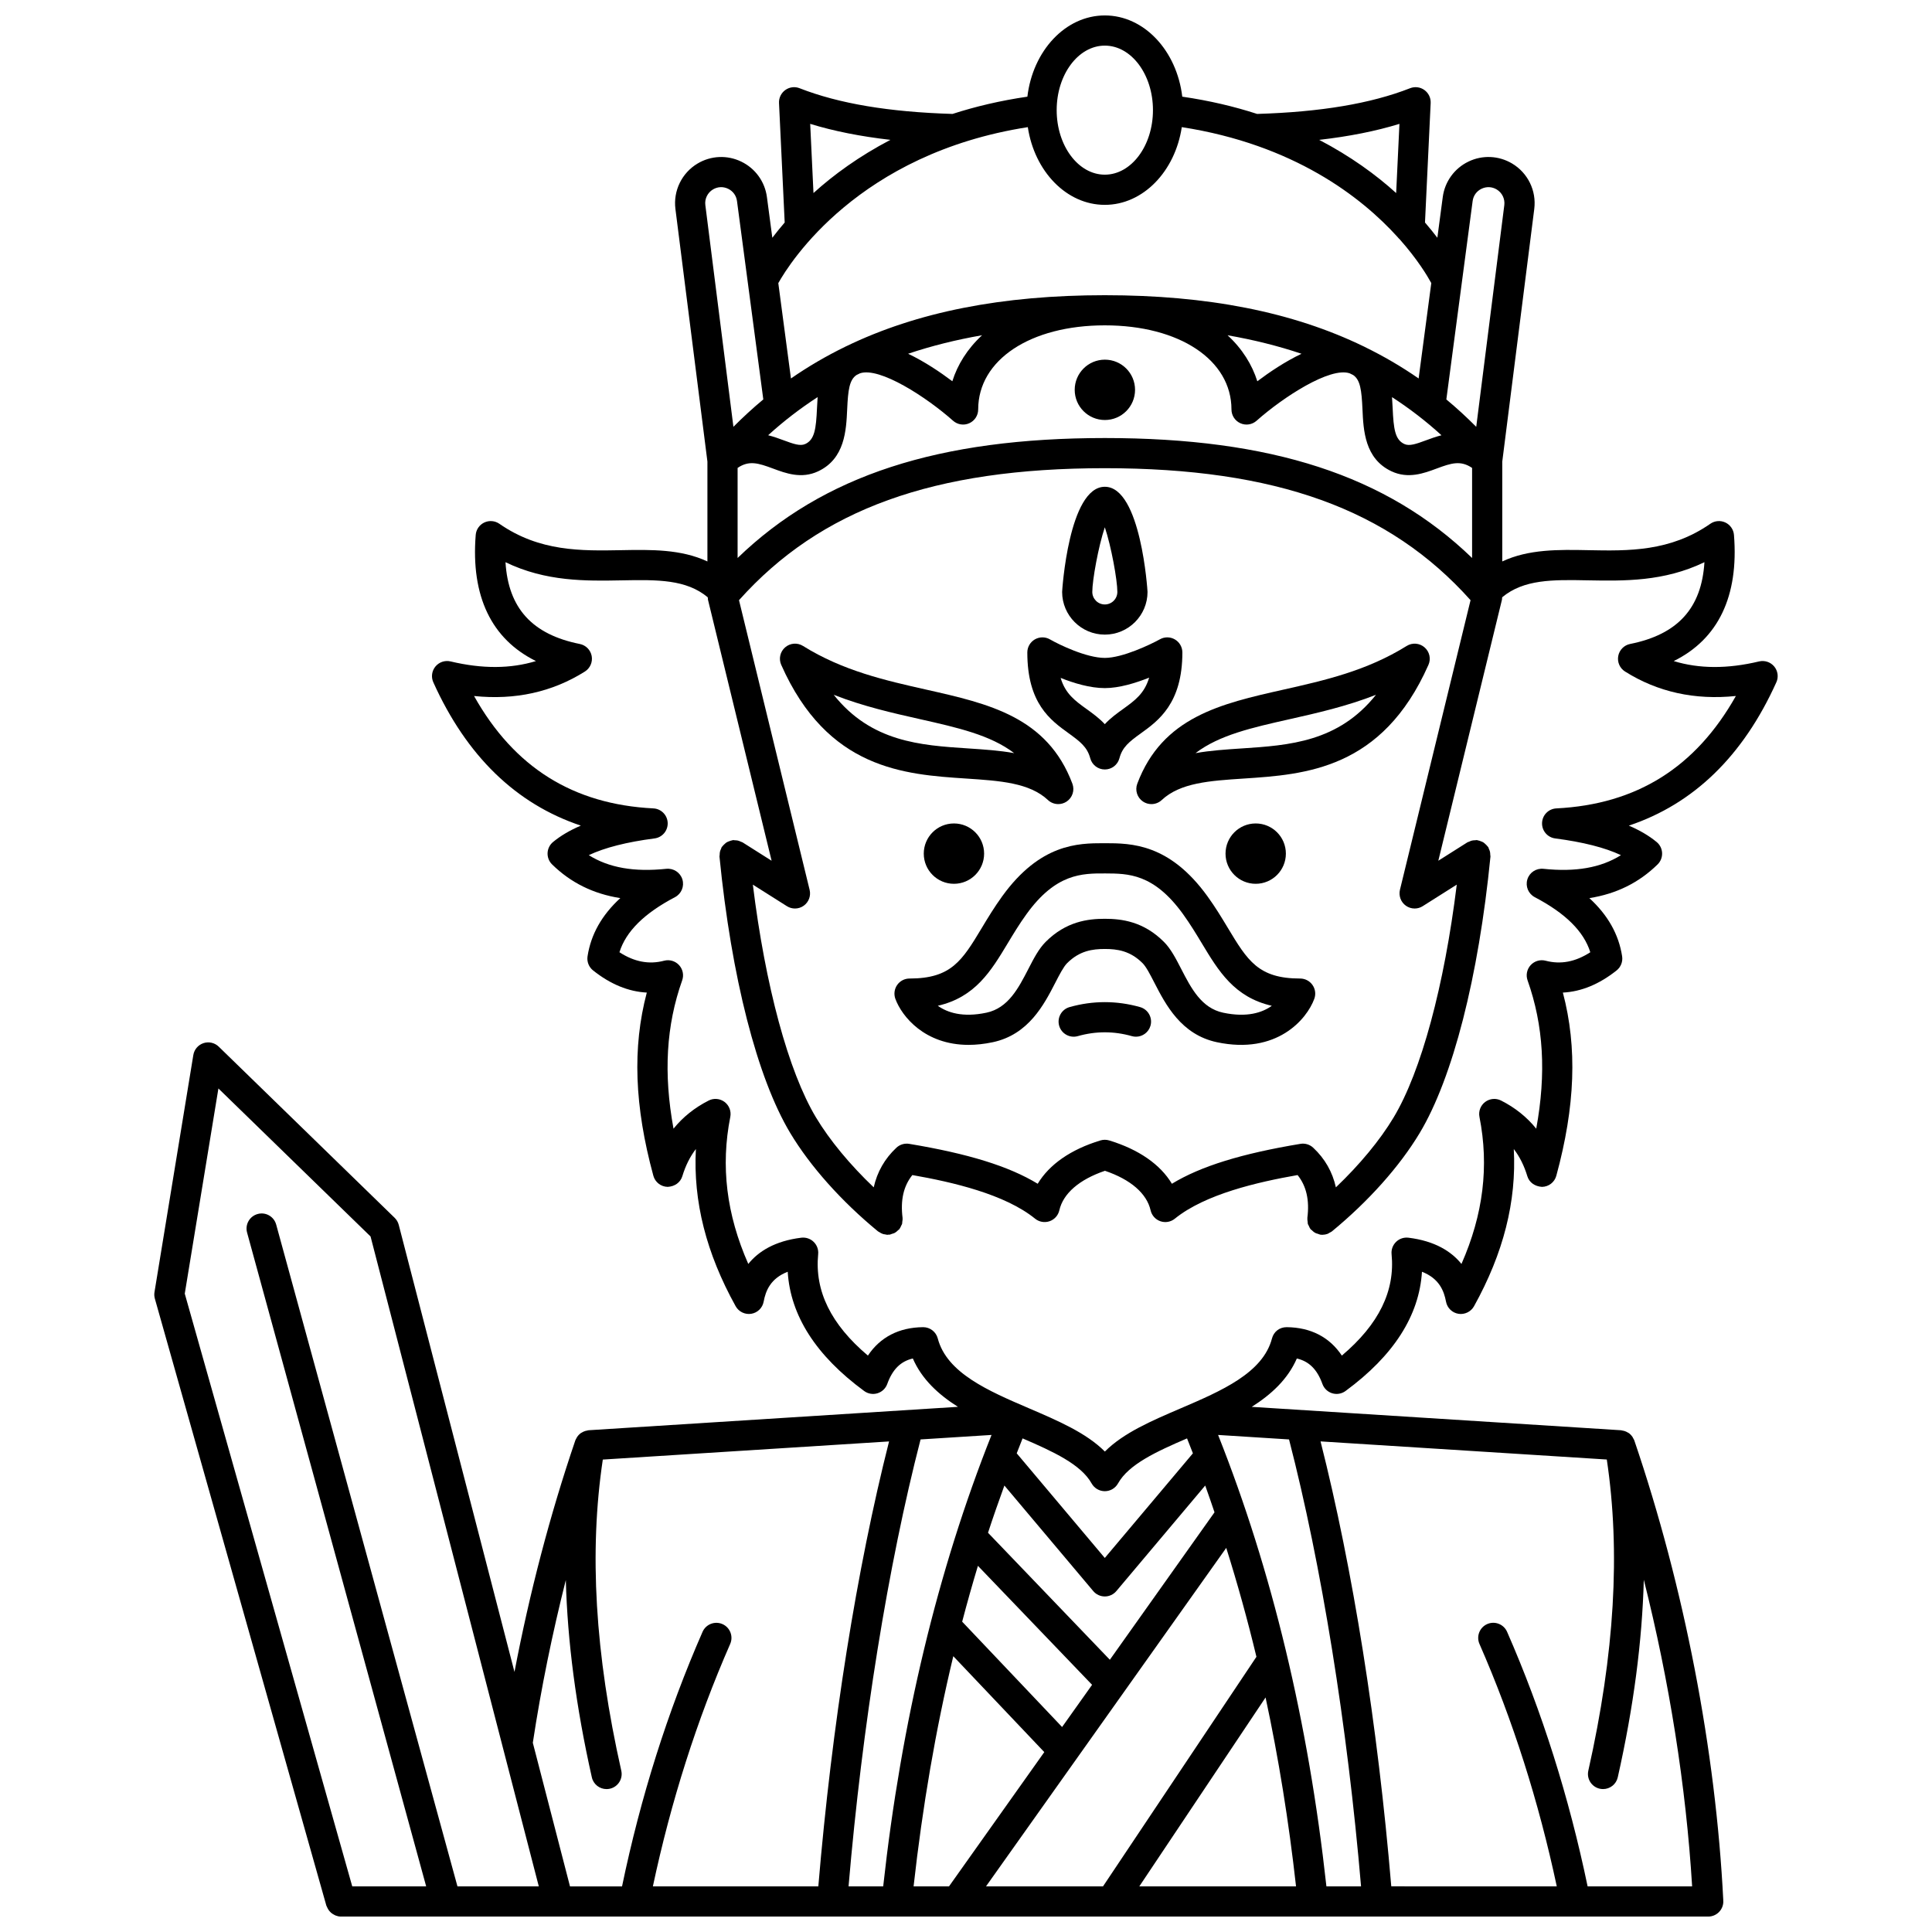 <?xml version="1.0" encoding="UTF-8"?>
<!-- Uploaded to: ICON Repo, www.iconrepo.com, Generator: ICON Repo Mixer Tools -->
<svg width="800px" height="800px" version="1.1" viewBox="144 144 512 512" xmlns="http://www.w3.org/2000/svg">
 <defs>
  <clipPath id="a">
   <path d="m184 148.09h432v503.81h-432z"/>
  </clipPath>
 </defs>
 <path d="m484.77 370.22c0 4.414-3.578 7.996-7.996 7.996-4.418 0-7.996-3.582-7.996-7.996 0-4.418 3.578-7.996 7.996-7.996 4.418 0 7.996 3.578 7.996 7.996"/>
 <path d="m404.8 370.22c0 4.414-3.582 7.996-7.996 7.996-4.418 0-7.996-3.582-7.996-7.996 0-4.418 3.578-7.996 7.996-7.996 4.414 0 7.996 3.578 7.996 7.996"/>
 <path d="m446.13 410.89c-6.188-1.75-12.5-1.75-18.684 0-2.125 0.602-3.359 2.812-2.758 4.938 0.605 2.129 2.816 3.356 4.938 2.758 4.762-1.352 9.562-1.352 14.328 0 0.363 0.102 0.73 0.152 1.09 0.152 1.742 0 3.348-1.152 3.848-2.91 0.602-2.125-0.633-4.34-2.762-4.938z"/>
 <path d="m488.55 403.32h-0.008c-11.07 0-13.938-4.758-19.141-13.398-1.539-2.555-3.281-5.449-5.414-8.398-10.07-13.941-20.133-14.066-27.176-14.066-0.121 0-0.238 0.004-0.363 0-6.719 0-16.781 0.121-26.852 14.066-2.133 2.945-3.875 5.84-5.414 8.398-5.203 8.641-8.07 13.398-19.141 13.398h-0.008c-1.309 0-2.531 0.641-3.277 1.711-0.746 1.07-0.922 2.438-0.477 3.668 1.707 4.652 7.777 12.203 19.402 12.203 1.973 0 4.106-0.215 6.406-0.703 9.492-2.008 13.59-9.969 16.586-15.781 1.117-2.164 2.168-4.207 3.106-5.152 3.309-3.324 6.769-3.777 10.016-3.777 3.246 0 6.711 0.457 10.016 3.777 0.941 0.945 1.996 2.992 3.106 5.152 2.996 5.812 7.094 13.773 16.586 15.781 15.855 3.356 23.809-6.062 25.801-11.5 0.453-1.227 0.273-2.594-0.477-3.668-0.746-1.07-1.973-1.711-3.277-1.711zm-20.398 9.055c-5.773-1.219-8.496-6.504-11.133-11.621-1.406-2.731-2.734-5.309-4.555-7.133-5.414-5.434-11.223-6.133-15.684-6.133-4.457 0-10.27 0.695-15.684 6.133-1.82 1.824-3.148 4.402-4.555 7.133-2.633 5.109-5.356 10.398-11.133 11.621-6.289 1.328-10.34-0.023-12.879-1.836 9.926-2.277 14.105-9.215 18.484-16.484 1.531-2.539 3.109-5.168 5.047-7.84 7.769-10.75 14.68-10.773 20.883-10.746 5.996 0.031 12.781 0 20.547 10.746 1.934 2.68 3.516 5.301 5.047 7.84 4.383 7.273 8.566 14.223 18.508 16.492-2.519 1.809-6.582 3.164-12.895 1.828z"/>
 <path d="m421.72 356.02c0.758 0.711 1.742 1.074 2.731 1.074 0.77 0 1.543-0.223 2.223-0.676 1.543-1.031 2.172-2.992 1.52-4.731-6.656-17.707-22.207-21.207-38.664-24.914-10.879-2.449-22.129-4.984-32.727-11.59-1.492-0.934-3.41-0.777-4.738 0.375s-1.746 3.035-1.031 4.637c12.285 27.707 32.645 29.051 49.004 30.129 8.996 0.598 16.77 1.105 21.684 5.695zm-56.781-27.895c7.828 3.07 15.641 4.832 22.828 6.449 10.043 2.262 18.727 4.219 24.996 9.012-3.875-0.695-7.992-0.969-12.203-1.246-12.656-0.828-25.652-1.688-35.621-14.215z"/>
 <path d="m521.52 315.56c-1.328-1.156-3.25-1.309-4.738-0.375-10.602 6.609-21.848 9.145-32.727 11.59-16.461 3.707-32.008 7.211-38.664 24.914-0.656 1.738-0.023 3.699 1.52 4.731 0.676 0.453 1.453 0.676 2.223 0.676 0.988 0 1.973-0.363 2.731-1.074 4.914-4.59 12.684-5.102 21.684-5.695 16.363-1.078 36.723-2.422 49.004-30.129 0.719-1.602 0.297-3.484-1.031-4.637zm-48.492 26.785c-4.215 0.281-8.328 0.551-12.203 1.246 6.269-4.797 14.949-6.75 24.996-9.012 7.184-1.621 15-3.379 22.828-6.449-9.977 12.523-22.969 13.383-35.621 14.215z"/>
 <path d="m427.23 338.35c3.106 2.238 4.902 3.652 5.703 6.617 0.473 1.746 2.055 2.953 3.859 2.953h0.012c1.812-0.004 3.391-1.227 3.856-2.981 0.785-2.957 2.578-4.367 5.684-6.602 4.637-3.344 10.996-7.918 10.996-21.43 0-1.414-0.75-2.727-1.973-3.445-1.227-0.723-2.734-0.738-3.969-0.047-2.477 1.371-9.922 4.938-14.602 4.938-4.918 0-12.172-3.543-14.551-4.91-1.234-0.711-2.754-0.711-4 0.004-1.234 0.715-1.996 2.031-1.996 3.457 0.004 13.531 6.094 17.918 10.98 21.445zm9.566-11.996c3.805 0 8.184-1.352 11.738-2.769-1.25 4.231-3.832 6.09-6.863 8.273-1.629 1.168-3.359 2.414-4.887 4.055-1.527-1.633-3.254-2.875-4.875-4.043-3.012-2.172-5.582-4.023-6.832-8.219 3.484 1.391 7.797 2.703 11.719 2.703z"/>
 <path d="m436.79 312.18c6.238 0 11.316-5.078 11.316-11.316 0-0.281-1.734-27.863-11.316-27.863s-11.316 27.582-11.316 27.863c0 6.242 5.078 11.316 11.316 11.316zm0-28.445c1.703 5.047 3.32 14.008 3.32 17.133 0 1.832-1.488 3.32-3.32 3.32s-3.32-1.488-3.32-3.32c0-3.125 1.617-12.086 3.32-17.133z"/>
 <path d="m444.8 247.31c0 4.418-3.578 7.996-7.996 7.996s-7.996-3.578-7.996-7.996 3.578-7.996 7.996-7.996 7.996 3.578 7.996 7.996"/>
 <g clip-path="url(#a)">
  <path d="m614.75 324.82c0.629-1.391 0.406-3.016-0.562-4.191-0.969-1.172-2.531-1.691-4.008-1.344-8.375 1.996-15.855 1.973-22.625-0.094 11.781-5.809 17.266-17.184 15.965-33.426-0.113-1.422-0.984-2.684-2.273-3.293-1.293-0.609-2.816-0.488-3.992 0.332-10.656 7.41-21.695 7.211-32.367 6.996-7.801-0.156-15.797-0.289-22.773 2.988v-26.457l8.48-66.957c0.613-4.828-1.691-9.551-5.875-12.043-3.543-2.109-7.879-2.301-11.582-0.5-3.711 1.797-6.25 5.309-6.793 9.395l-1.43 10.781c-0.973-1.277-2.043-2.613-3.277-4.043l1.504-31.672c0.062-1.352-0.562-2.648-1.664-3.438-1.102-0.797-2.535-0.969-3.793-0.473-10.43 4.078-23.699 6.305-40.535 6.812-6.004-1.953-12.602-3.519-19.836-4.574-1.441-12.152-10.078-21.527-20.523-21.527-10.445 0-19.082 9.375-20.523 21.527-7.234 1.059-13.832 2.629-19.836 4.574-16.832-0.508-30.109-2.734-40.535-6.812-1.254-0.5-2.688-0.316-3.785 0.477-1.098 0.793-1.727 2.082-1.664 3.438l1.504 31.672c-1.23 1.426-2.305 2.762-3.277 4.043l-1.43-10.781c-0.539-4.086-3.082-7.602-6.793-9.395-3.711-1.801-8.039-1.613-11.582 0.5-4.18 2.492-6.484 7.219-5.875 12.039l8.48 66.957v26.461c-6.981-3.273-14.977-3.141-22.773-2.992-10.684 0.199-21.715 0.406-32.367-6.996-1.176-0.816-2.699-0.941-3.992-0.332-1.297 0.613-2.164 1.871-2.273 3.293-1.305 16.242 4.184 27.617 15.965 33.426-6.773 2.062-14.25 2.086-22.629 0.094-1.473-0.352-3.035 0.168-4.008 1.344-0.973 1.176-1.188 2.801-0.562 4.191 8.805 19.523 21.91 32.238 39.094 37.977-2.91 1.238-5.356 2.684-7.363 4.34-0.875 0.719-1.402 1.781-1.453 2.914-0.047 1.133 0.383 2.234 1.195 3.027 4.938 4.844 10.91 7.805 18.082 8.93-4.922 4.516-7.789 9.621-8.684 15.422-0.219 1.418 0.34 2.848 1.465 3.742 4.602 3.664 9.371 5.621 14.238 5.871-3.856 14.559-3.269 30.156 1.738 48.543 0.469 1.719 2.019 2.918 3.801 2.945 1.832-0.094 3.367-1.137 3.883-2.84 0.836-2.762 2.023-5.152 3.586-7.188-0.742 13.887 2.742 27.605 10.539 41.66 0.82 1.473 2.492 2.269 4.137 2.004 1.664-0.27 2.981-1.555 3.285-3.215 0.535-2.867 1.797-6.144 6.375-7.926 0.711 11.625 7.5 22.23 20.254 31.602 1.02 0.75 2.332 0.973 3.531 0.605 1.207-0.367 2.168-1.281 2.594-2.469 1.383-3.832 3.527-5.996 6.781-6.75 2.391 5.512 6.785 9.543 11.949 12.812l-97.863 6.203c-0.145 0.008-0.27 0.062-0.406 0.09-0.16 0.027-0.312 0.055-0.469 0.102-0.34 0.102-0.656 0.246-0.957 0.434-0.094 0.059-0.195 0.094-0.285 0.16-0.363 0.27-0.676 0.605-0.938 0.984-0.066 0.105-0.109 0.219-0.168 0.328-0.113 0.199-0.238 0.387-0.316 0.613-6.734 19.777-12.109 40.344-16.117 61.34l-30.672-118.48c-0.184-0.707-0.559-1.355-1.082-1.863l-46.621-45.359c-1.07-1.043-2.637-1.398-4.039-0.934-1.414 0.469-2.453 1.68-2.695 3.152l-10.293 62.828c-0.098 0.578-0.059 1.168 0.098 1.734l45.445 160.84c0.027 0.098 0.09 0.168 0.121 0.258 0.062 0.176 0.148 0.332 0.234 0.496 0.145 0.277 0.309 0.523 0.508 0.75 0.117 0.133 0.227 0.25 0.359 0.371 0.242 0.215 0.508 0.383 0.797 0.535 0.137 0.07 0.262 0.156 0.402 0.211 0.453 0.176 0.926 0.293 1.426 0.293h0.012 27.828 0.012 0.016 334.5c2.207 0 4-1.793 4-4 0-0.07-0.035-0.129-0.039-0.195h0.035c-1.988-39.824-10.359-83.145-23.582-121.98-0.07-0.215-0.199-0.398-0.309-0.598-0.062-0.117-0.109-0.238-0.18-0.348-0.25-0.371-0.559-0.703-0.914-0.969-0.105-0.074-0.223-0.121-0.336-0.188-0.285-0.172-0.578-0.312-0.898-0.406-0.16-0.047-0.32-0.074-0.492-0.105-0.137-0.023-0.262-0.074-0.398-0.09l-97.867-6.199c5.168-3.266 9.562-7.305 11.957-12.816 3.254 0.75 5.398 2.914 6.781 6.75 0.43 1.188 1.391 2.098 2.594 2.469 1.199 0.363 2.512 0.145 3.531-0.605 12.75-9.367 19.539-19.977 20.254-31.602 4.578 1.781 5.836 5.062 6.375 7.926 0.309 1.66 1.625 2.941 3.285 3.215 1.637 0.266 3.32-0.531 4.137-2.004 7.801-14.059 11.285-27.777 10.539-41.66 1.562 2.035 2.75 4.422 3.586 7.188 0.512 1.707 2.035 2.715 3.883 2.84 1.785-0.023 3.336-1.227 3.801-2.945 5.012-18.387 5.59-33.988 1.738-48.543 4.867-0.246 9.633-2.207 14.238-5.871 1.125-0.895 1.68-2.324 1.465-3.742-0.895-5.801-3.762-10.906-8.684-15.422 7.164-1.129 13.148-4.086 18.082-8.93 0.812-0.793 1.242-1.895 1.195-3.027-0.047-1.137-0.574-2.191-1.453-2.914-2.012-1.66-4.457-3.098-7.363-4.34 17.176-5.742 30.289-18.457 39.09-37.98zm-98.188 59.195c0.695 0.5 1.512 0.75 2.332 0.75 0.738 0 1.484-0.203 2.137-0.621l9.027-5.707c-3.309 26.805-9.414 49.5-16.73 61.691-3.629 6.051-9.027 12.551-15.305 18.531-0.906-4.074-2.898-7.598-6.016-10.508-0.91-0.848-2.164-1.227-3.387-1.02-15.602 2.594-26.41 5.926-34.055 10.578-3.07-5.121-8.789-9.105-16.621-11.484-0.75-0.23-1.566-0.23-2.32 0-7.832 2.375-13.551 6.363-16.621 11.484-7.644-4.652-18.449-7.984-34.055-10.578-1.23-0.203-2.477 0.172-3.387 1.02-3.113 2.91-5.106 6.434-6.016 10.508-6.277-5.977-11.676-12.484-15.305-18.531-7.312-12.191-13.422-34.887-16.73-61.691l9.027 5.707c0.652 0.414 1.395 0.621 2.137 0.621 0.82 0 1.641-0.25 2.332-0.75 1.324-0.953 1.934-2.609 1.551-4.195l-18.715-76.766c21.594-24.148 51.586-34.977 96.934-34.977 45.352 0 75.344 10.828 96.934 34.977l-18.715 76.766c-0.367 1.59 0.242 3.25 1.566 4.195zm-155.88-134.78c-0.07 0.98-0.129 1.945-0.168 2.875-0.25 5.625-0.641 8.402-3.102 9.551-1.32 0.609-3.043 0.023-5.762-0.988-1.203-0.449-2.582-0.949-4.082-1.332 4.109-3.742 8.484-7.098 13.113-10.105zm-11.82 18.938c3.352 1.246 7.516 2.809 11.941 0.734 7.117-3.332 7.457-10.906 7.707-16.441 0.227-5.098 0.582-7.805 2.473-9.082 0.305-0.152 0.609-0.301 0.914-0.449 5.18-1.781 17.656 6.324 24.676 12.566 1.18 1.047 2.867 1.309 4.293 0.66 1.434-0.645 2.363-2.07 2.363-3.648 0-13.129 13.805-22.293 33.562-22.293 19.762 0 33.562 9.164 33.562 22.293 0 1.574 0.922 3.004 2.363 3.648 1.426 0.648 3.113 0.387 4.293-0.66 7.016-6.238 19.48-14.344 24.676-12.566 0.309 0.148 0.617 0.301 0.922 0.453 1.883 1.277 2.234 3.984 2.465 9.078 0.246 5.535 0.582 13.109 7.707 16.441 4.422 2.07 8.59 0.512 11.941-0.734 3.945-1.473 6.379-2.219 9.402-0.168v23.867c-22.695-21.91-53.219-31.789-97.324-31.789-44.102 0-74.633 9.875-97.324 31.789v-23.867c3.004-2.051 5.438-1.309 9.387 0.168zm35.797-30.426c6.144-2.066 12.672-3.699 19.598-4.902-3.898 3.594-6.508 7.809-7.879 12.191-3.199-2.41-7.352-5.211-11.719-7.289zm84.66-4.898c6.926 1.203 13.449 2.836 19.598 4.902-4.367 2.074-8.516 4.879-11.715 7.289-1.375-4.383-3.984-8.598-7.883-12.191zm56.688 26.5c-1.5 0.383-2.879 0.879-4.082 1.332-2.715 1.008-4.445 1.594-5.758 0.988-2.465-1.152-2.852-3.926-3.102-9.551-0.039-0.926-0.098-1.895-0.168-2.875 4.629 3 9 6.356 13.109 10.105zm8.258-62.074c0.191-1.434 1.047-2.617 2.352-3.25 1.305-0.625 2.762-0.566 4.008 0.172 1.445 0.863 2.242 2.5 2.031 4.168l-7.438 58.746c-2.551-2.562-5.184-4.988-7.922-7.258zm-19.398-20.449-0.871 18.336c-5.305-4.82-12.078-9.754-20.391-14.098 7.93-0.91 14.996-2.312 21.262-4.238zm-78.078-20.738c7.039 0 12.758 7.668 12.758 17.098s-5.727 17.102-12.758 17.102c-7.035 0-12.758-7.668-12.758-17.102 0-9.426 5.719-17.098 12.758-17.098zm-56.816 24.973c-8.312 4.348-15.082 9.281-20.391 14.098l-0.871-18.336c6.269 1.93 13.332 3.332 21.262 4.238zm36.41-3.367c1.762 11.691 10.23 20.594 20.402 20.594 10.172 0 18.645-8.902 20.402-20.598 29.664 4.606 47.578 18.496 57.219 29.164 0.156 0.207 0.332 0.383 0.527 0.559 4.731 5.332 7.34 9.703 8.375 11.602l-3.356 25.285c-4.523-3.141-9.297-5.926-14.328-8.379-0.051-0.023-0.09-0.059-0.145-0.09-0.039-0.02-0.078-0.027-0.121-0.043-18.852-9.141-41.387-13.555-68.57-13.555-27.191 0-49.723 4.414-68.59 13.559-0.035 0.016-0.074 0.023-0.113 0.043-0.051 0.023-0.082 0.055-0.137 0.078-5.035 2.453-9.809 5.246-14.336 8.387l-3.352-25.27c3.055-5.469 21.242-34.332 66.121-41.336zm-83.43 16.504c1.242-0.738 2.703-0.801 4.008-0.172 1.305 0.633 2.16 1.816 2.352 3.25l6.973 52.574c-2.738 2.269-5.375 4.699-7.922 7.258l-7.438-58.75c-0.219-1.664 0.582-3.297 2.027-4.16zm231.97 419.05c-0.484 2.156 0.867 4.293 3.023 4.777 0.297 0.066 0.59 0.098 0.883 0.098 1.832 0 3.481-1.258 3.898-3.117 4.219-18.75 6.465-36.078 6.902-52.359 6.781 26.941 11.191 54.797 12.805 81.258h-27.699c-4.914-23.609-12.066-46.293-21.336-67.453-0.887-2.023-3.25-2.945-5.266-2.059-2.023 0.887-2.941 3.246-2.059 5.266 8.836 20.164 15.703 41.766 20.488 64.242l-43.859-0.004c-3.586-42.691-10.184-84.129-18.742-117.91l75.859 4.801c3.652 24.438 2.082 51.434-4.898 82.461zm-60.227 30.656h-9.18c-4.789-43.574-14.449-83.754-28.707-119.63l18.801 1.191c8.59 33.199 15.473 75.922 19.086 118.44zm-38.836-99.125-27.734 39.074-32.289-33.656c1.379-4.231 2.844-8.391 4.34-12.516l23.551 27.973c0.758 0.902 1.879 1.422 3.059 1.422 1.18 0 2.301-0.52 3.059-1.422l23.551-27.973c0.852 2.344 1.652 4.727 2.465 7.098zm-40.391 56.898-26.48-27.918c1.312-5 2.703-9.934 4.172-14.797l30.254 31.531zm-47.41 42.227h-9.18c3.613-42.516 10.496-85.242 19.086-118.44l18.805-1.191c-14.262 35.875-23.922 76.055-28.711 119.63zm18.578-60.996 24.113 25.418-25.25 35.578h-9.387c2.363-21.188 5.859-41.57 10.523-60.996zm72.332-28.703c2.949 9.375 5.633 18.988 8 28.863l-40.656 60.836h-31.008zm10.422 39.641c3.453 16.098 6.144 32.805 8.074 50.059h-41.531zm-20.812-68.656c0.527 1.309 1.039 2.637 1.555 3.957l-23.348 27.727-23.344-27.73c0.516-1.32 1.023-2.648 1.555-3.957 8.07 3.477 15.473 6.875 18.297 11.941 0.707 1.266 2.043 2.051 3.496 2.051s2.785-0.785 3.496-2.051c2.812-5.062 10.223-8.469 18.293-11.938zm-164.63 37.543c0.441 16.258 2.688 33.559 6.898 52.277 0.414 1.859 2.066 3.117 3.898 3.117 0.293 0 0.582-0.031 0.883-0.098 2.156-0.484 3.508-2.621 3.023-4.777-6.981-31.031-8.555-58.027-4.898-82.453l75.859-4.805c-8.562 33.781-15.16 75.215-18.746 117.91h-43.844c4.785-22.48 11.652-44.078 20.488-64.242 0.887-2.023-0.035-4.383-2.059-5.266-2.019-0.879-4.379 0.035-5.266 2.059-9.273 21.16-16.426 43.844-21.336 67.453h-13.793l-9.852-38.055c2.211-14.59 5.18-28.984 8.742-43.121zm-92.066-130.28 40.32 39.223 44.586 172.23h-21.555l-48.039-175.38c-0.582-2.133-2.781-3.398-4.914-2.801-2.133 0.582-3.383 2.781-2.801 4.914l47.461 173.26h-19.59l-44.383-157.07zm354.57-74.219c-2.066 0.105-3.711 1.766-3.789 3.836-0.082 2.066 1.426 3.856 3.484 4.121 7.359 0.957 13.195 2.438 17.426 4.434-5.348 3.356-12.035 4.508-20.566 3.617-1.922-0.184-3.691 0.984-4.242 2.82-0.555 1.836 0.27 3.805 1.969 4.699 8.145 4.277 12.988 9.07 14.715 14.594-3.957 2.562-7.848 3.293-11.84 2.246-1.43-0.371-2.953 0.07-3.957 1.16-1.004 1.09-1.324 2.648-0.828 4.043 4.227 11.926 4.988 24.613 2.297 39.309-2.477-3.07-5.586-5.566-9.316-7.457-1.359-0.691-3-0.543-4.223 0.375-1.219 0.922-1.809 2.465-1.508 3.965 2.578 13.02 1.016 25.836-4.769 38.961-2.695-3.336-7.055-6.09-14.051-6.953-1.219-0.145-2.414 0.262-3.281 1.109-0.867 0.848-1.309 2.043-1.188 3.25 0.957 9.758-3.363 18.582-13.18 26.883-3.25-4.883-8.223-7.465-14.605-7.531-1.938-0.004-3.441 1.211-3.91 2.988-2.406 9.176-13.449 13.914-24.133 18.496-7.773 3.332-15.215 6.523-20.152 11.477-4.938-4.949-12.379-8.141-20.152-11.477-10.68-4.582-21.727-9.32-24.133-18.496-0.461-1.758-2.051-2.988-3.867-2.988h-0.043c-6.387 0.066-11.352 2.652-14.605 7.531-9.816-8.297-14.133-17.125-13.18-26.883 0.121-1.207-0.32-2.402-1.188-3.25-0.867-0.848-2.07-1.25-3.281-1.109-6.996 0.863-11.355 3.617-14.051 6.953-5.789-13.129-7.348-25.938-4.769-38.961 0.297-1.5-0.289-3.043-1.508-3.965-1.223-0.922-2.863-1.07-4.223-0.375-3.731 1.895-6.84 4.387-9.316 7.457-2.695-14.695-1.93-27.383 2.297-39.309 0.496-1.398 0.176-2.949-0.828-4.043-1.004-1.086-2.523-1.539-3.957-1.16-4 1.047-7.883 0.316-11.84-2.246 1.727-5.527 6.57-10.316 14.715-14.594 1.699-0.891 2.523-2.863 1.969-4.699-0.555-1.836-2.34-3-4.242-2.82-8.539 0.895-15.219-0.262-20.566-3.617 4.231-1.996 10.062-3.481 17.426-4.434 2.051-0.266 3.562-2.055 3.484-4.121-0.078-2.066-1.727-3.734-3.789-3.836-21.277-1.078-36.891-10.844-47.527-29.785 10.891 1.129 20.746-1.051 29.371-6.484 1.383-0.871 2.098-2.5 1.805-4.109-0.297-1.605-1.543-2.875-3.152-3.195-12.574-2.512-18.949-9.461-19.691-21.672 10.723 5.191 21.352 4.988 30.914 4.809 9.43-0.18 16.961-0.258 22.676 4.481 0.008 0.109 0.031 0.211 0.047 0.316 0.016 0.102-0.012 0.191 0.012 0.293l16.875 69.219-7.699-4.871c-0.133-0.082-0.289-0.098-0.426-0.164-0.266-0.129-0.52-0.242-0.812-0.312-0.27-0.062-0.527-0.07-0.801-0.078-0.168-0.004-0.324-0.066-0.496-0.047-0.082 0.008-0.148 0.055-0.227 0.066-0.281 0.043-0.531 0.145-0.797 0.242-0.23 0.09-0.461 0.164-0.664 0.293-0.207 0.129-0.375 0.297-0.559 0.465-0.207 0.188-0.406 0.371-0.57 0.602-0.047 0.066-0.121 0.105-0.168 0.176-0.094 0.145-0.105 0.309-0.176 0.461-0.121 0.25-0.227 0.492-0.293 0.77-0.062 0.273-0.074 0.535-0.078 0.809-0.004 0.168-0.066 0.324-0.051 0.496 3.16 31.949 9.992 58.645 18.754 73.25 5.301 8.836 13.562 18.094 23.254 26.066 0.023 0.02 0.055 0.027 0.082 0.047 0.074 0.059 0.164 0.082 0.242 0.137 0.332 0.223 0.676 0.41 1.043 0.527 0.152 0.047 0.312 0.051 0.473 0.078 0.23 0.039 0.461 0.121 0.695 0.121 0.078 0 0.152-0.047 0.23-0.051 0.094-0.004 0.176 0.031 0.27 0.02 0.242-0.031 0.449-0.156 0.676-0.227 0.219-0.066 0.438-0.109 0.645-0.215 0.387-0.199 0.711-0.473 1.012-0.781 0.078-0.078 0.188-0.117 0.266-0.203 0.012-0.016 0.016-0.035 0.027-0.047 0.219-0.277 0.352-0.605 0.496-0.926 0.066-0.156 0.18-0.293 0.227-0.449 0.047-0.172 0.023-0.359 0.051-0.535 0.047-0.34 0.113-0.676 0.074-1.02-0.004-0.02 0.008-0.035 0.004-0.055-0.59-4.707 0.258-8.438 2.59-11.344 10.586 1.852 24.52 5.059 32.531 11.562 1.07 0.871 2.519 1.121 3.828 0.676 1.309-0.453 2.289-1.543 2.594-2.891 1.02-4.477 5.297-8.168 12.094-10.477 6.797 2.305 11.074 5.996 12.094 10.477 0.309 1.348 1.289 2.438 2.594 2.891 1.309 0.453 2.754 0.195 3.828-0.676 8.008-6.504 21.949-9.711 32.531-11.562 2.332 2.91 3.184 6.641 2.59 11.344-0.004 0.02 0.008 0.035 0.004 0.055-0.035 0.34 0.027 0.676 0.074 1.02 0.027 0.176 0 0.363 0.051 0.535 0.043 0.16 0.16 0.297 0.227 0.449 0.141 0.324 0.273 0.656 0.496 0.926 0.012 0.016 0.012 0.035 0.027 0.047 0.07 0.094 0.184 0.125 0.266 0.203 0.301 0.309 0.625 0.578 1.012 0.781 0.207 0.109 0.426 0.148 0.645 0.215 0.227 0.07 0.43 0.195 0.676 0.227 0.168 0.02 0.332 0.031 0.5 0.031h0.004c0.016 0 0.027-0.008 0.043-0.008 0.449-0.004 0.895-0.09 1.324-0.242 0.195-0.07 0.359-0.203 0.543-0.309 0.207-0.117 0.434-0.191 0.621-0.352 9.691-7.973 17.953-17.23 23.254-26.066 8.762-14.602 15.598-41.301 18.754-73.25 0.016-0.172-0.043-0.324-0.051-0.496-0.008-0.277-0.016-0.535-0.078-0.809-0.062-0.277-0.172-0.516-0.293-0.77-0.07-0.152-0.082-0.316-0.176-0.461-0.043-0.07-0.121-0.109-0.168-0.176-0.164-0.227-0.359-0.406-0.566-0.598-0.188-0.172-0.359-0.344-0.57-0.473-0.199-0.125-0.418-0.195-0.645-0.285-0.273-0.109-0.531-0.207-0.824-0.25-0.074-0.012-0.141-0.059-0.219-0.066-0.164-0.016-0.312 0.043-0.473 0.047-0.285 0.004-0.551 0.016-0.832 0.082-0.27 0.062-0.508 0.172-0.754 0.293-0.152 0.07-0.32 0.09-0.469 0.18l-7.699 4.871 16.875-69.219c0.023-0.102-0.004-0.191 0.012-0.293 0.016-0.105 0.039-0.207 0.047-0.316 5.719-4.738 13.25-4.668 22.676-4.481 9.555 0.172 20.184 0.379 30.914-4.809-0.746 12.215-7.117 19.16-19.691 21.672-1.602 0.32-2.852 1.582-3.152 3.195-0.297 1.613 0.414 3.238 1.805 4.109 8.633 5.434 18.48 7.613 29.371 6.484-10.684 18.949-26.293 28.711-47.566 29.789z"/>
 </g>
</svg>
